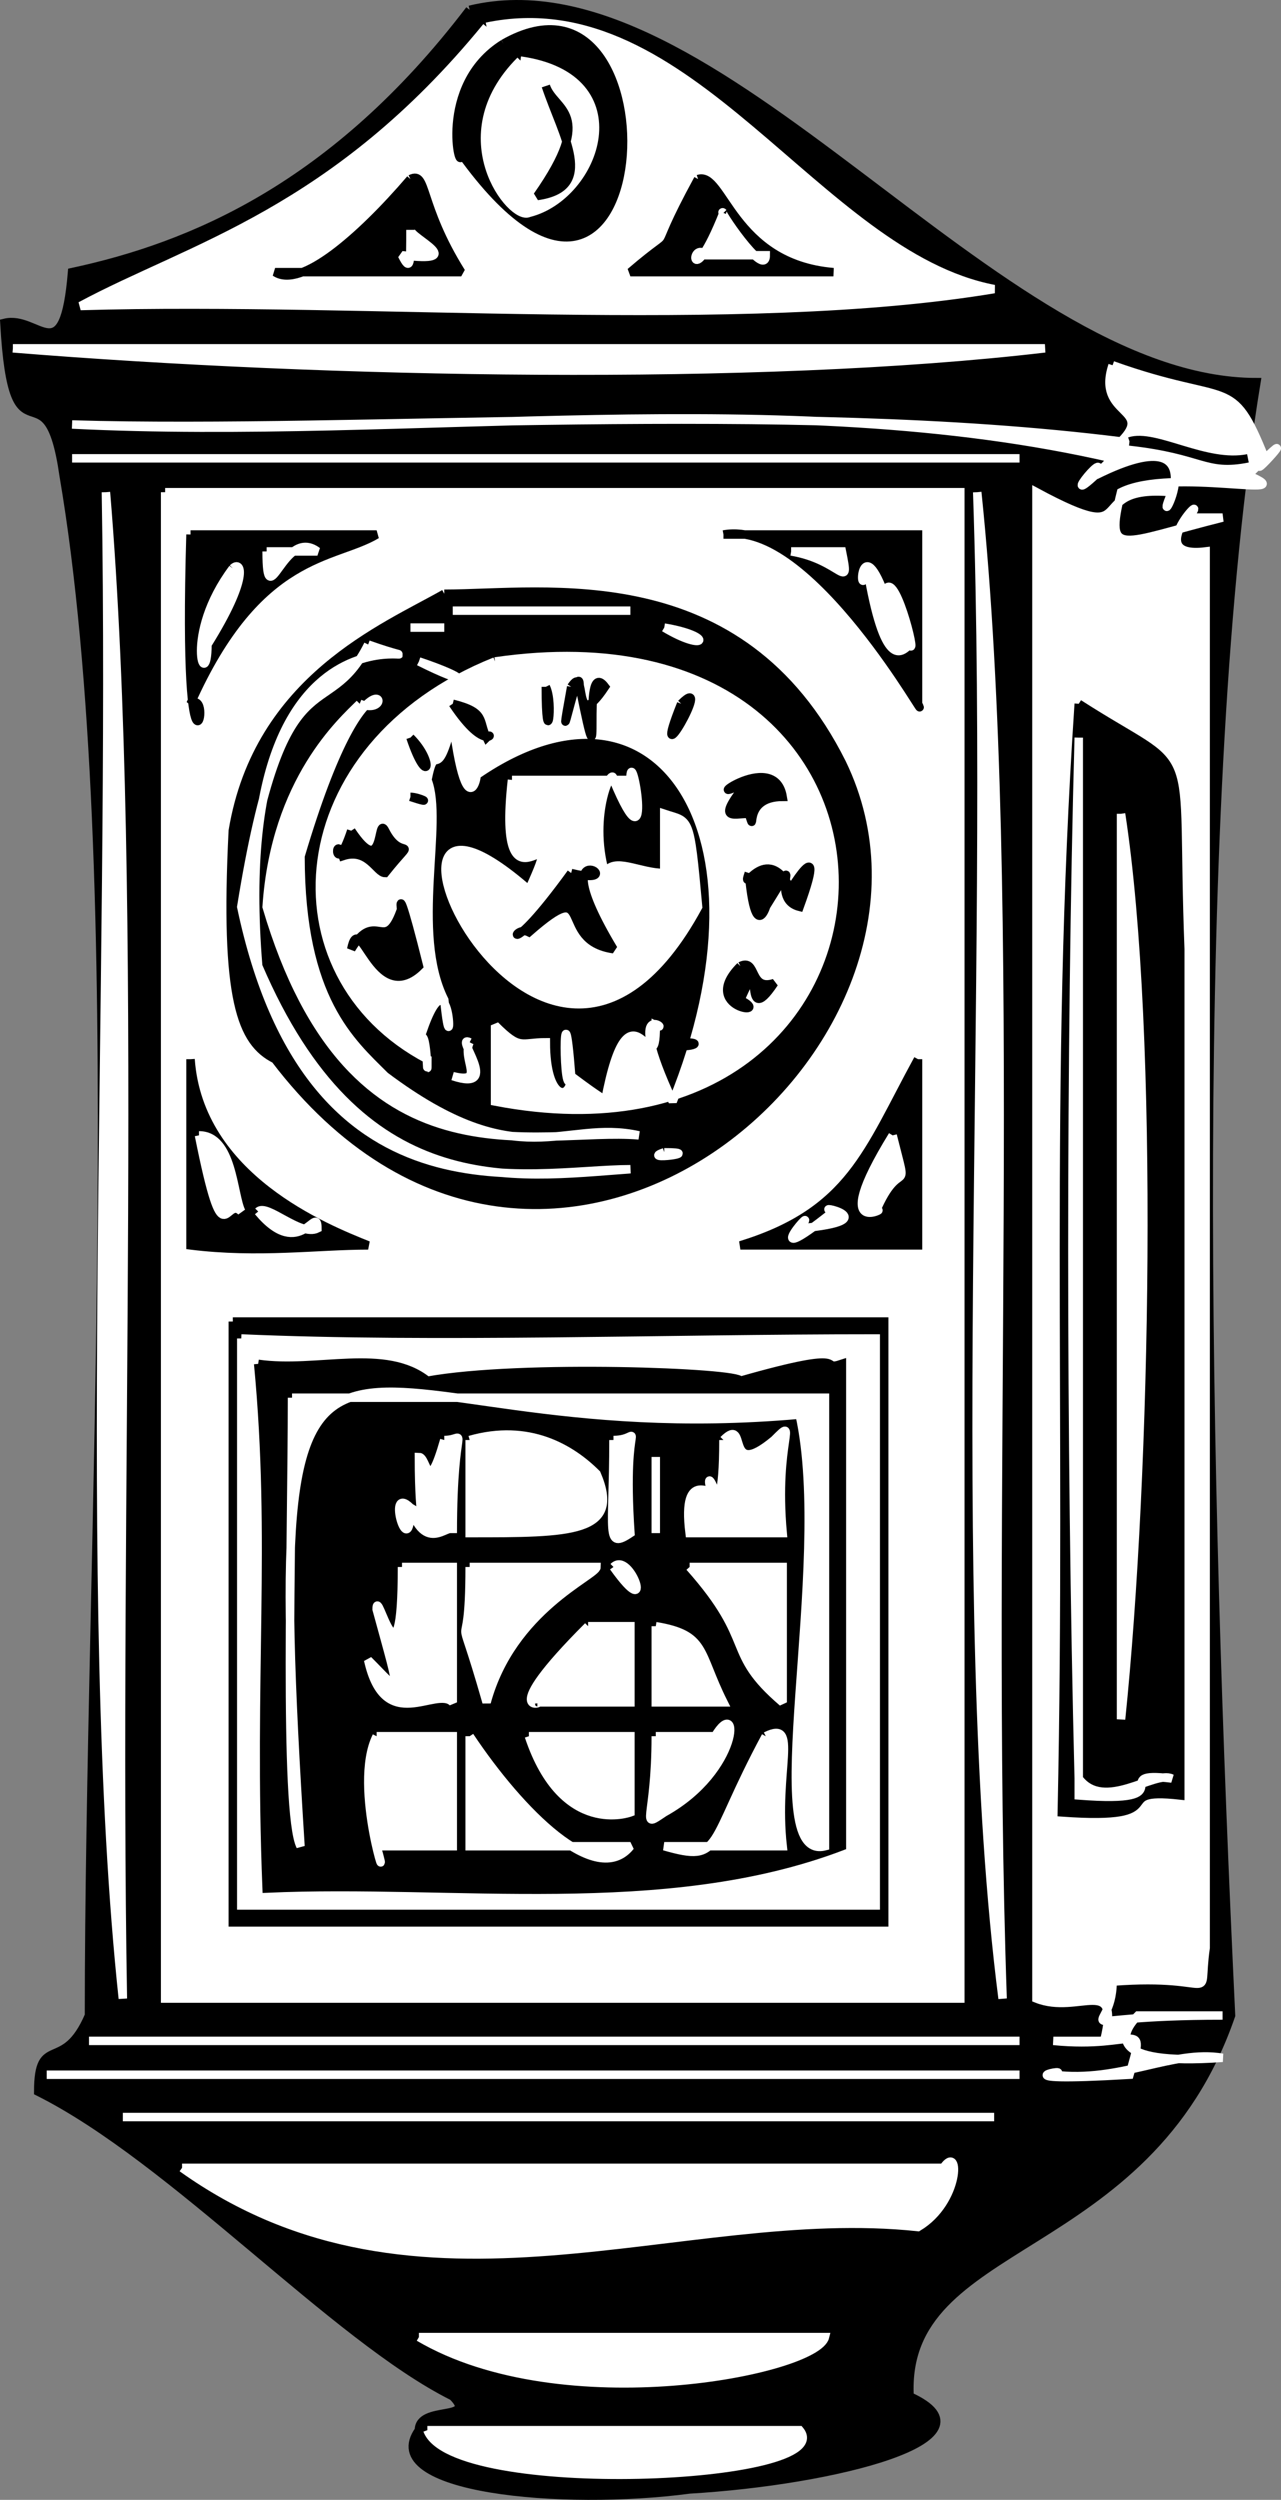 <svg xmlns="http://www.w3.org/2000/svg" width="151.431" height="295.397" version="1.2"><rect width="100%" height="100%" fill="#808080" stroke="none"/><g fill="none" stroke="#000" stroke-miterlimit="2" font-family="'Sans Serif'" font-size="12.5" font-weight="400"><path fill="#000" d="M55.522 1.16c29-7 62 44 93 44-8 49-6 130-3 193-10 29-39 26-38 45 11 5-9 10-26 11-15 2-37 0-32-7 0-3 7-1 4-4-14-7-33-28-49-36 0-7 3-2 6-9 0-55 5-135-3-182-2-14-6 0-7-18 4-1 7 6 8-6 14-3 31-10 47-31" vector-effect="non-scaling-stroke"/><path fill="#fff" stroke="#fff" d="M57.522 3.16c24-5 39 27 60 31-30 5-74 1-108 2 13-7 30-11 48-33" vector-effect="non-scaling-stroke"/><path fill="#000" d="M59.522 5.16c21-12 18 45-5 13 0 3-3-8 5-13" vector-effect="non-scaling-stroke"/><path fill="#fff" stroke="#fff" d="M61.522 7.16c14 2 9 16 1 18-2 1-10-9-1-18" vector-effect="non-scaling-stroke"/><path fill="#000" d="M64.522 10.16c1 3 6 3-1 13 7-1 3-7 1-13m-16 11c2-1 1 3 6 11h-22c3 2 10-4 16-11m34 0c3-1 4 10 16 11h-24c7-6 2 0 8-11" vector-effect="non-scaling-stroke"/><path fill="#fff" stroke="#fff" d="M85.522 25.16c-1-1 5 8 5 5h-7c-2-2-2 5 2-5m-37 2c0 1 7 4-1 3 1 2 1 1 1-3m-47 14h122c-34 4-85 3-122 0m130 2c14 5 14 1 18 11-3 4 6-6-2 2 7 3-9-1-15 2-2 8 0 6 12 3h-4c3-4-6 5 2 4v165c-1 7 2 3-11 4 0 7-7 4 13 4h-10c-2 2-4 6 10 5-6-1-12 3-20 2 3-1-8 1 9 0 2-7 1-3-9-4h6c2-8-3-3-8-5v-178c13 7 5-1 16 0-3 7 7-10-9-2 2-4-6 6 2-2-39-9-83-2-123-4 34 1 84-3 124 2 4-4-3-3-1-9" vector-effect="non-scaling-stroke"/><path fill="#000" d="M133.522 52.16c3-1 9 3 14 2-5 1-5-1-14-2" vector-effect="non-scaling-stroke"/><path fill="#fff" stroke="#fff" d="M8.522 54.16h112-112m4 4c4 48 1 120 2 178-5-47-1-119-2-178m7 0h94v178h-94v-178m96 0c5 48 1 120 3 178-6-47-1-119-3-178" vector-effect="non-scaling-stroke"/><path fill="#000" d="M22.522 63.16h22c-5 3-14 2-22 20 3-2-1 14 0-20m63 0h23v20c2 4-12-22-23-20" vector-effect="non-scaling-stroke"/><path fill="#fff" stroke="#fff" d="M31.522 65.16h6c-4-3-6 8-6 0m62 0h6c1 5 0 1-6 0m-66 2c1-1 2 1-3 9 0 6-3-1 3-9m75 0c-1 5-1-5 2 3 1-4 4 8 3 6-1 1-3 3-5-9" vector-effect="non-scaling-stroke"/><path fill="#000" d="M52.522 70.16c12 0 35-4 47 20 16 33-35 77-67 35-4-2-6-7-5-27 3-18 18-24 25-28" vector-effect="non-scaling-stroke"/><path fill="#fff" stroke="#fff" d="M53.522 72.16h21-21m-5 2h4-4m30 0c5 3 6 1 0 0m-35 2c14 5-17-11-13 38 12 28 30 25 44 24-12 0-38 7-46-31 5-31 10-21 15-31" vector-effect="non-scaling-stroke"/><path fill="#fff" stroke="#fff" d="M49.522 78.16c6 3 6 2 0 0" vector-effect="non-scaling-stroke"/><path fill="#fff" stroke="#fff" d="M58.522 78.16c55-8 52 62 0 52v-9c3 3 3 2 6 2 0 7 3 7 3 4-1 4-1-13 0 0 4 3 3 2 4 3 3-16 6-1 6-9 2 1-4-4 2 9 13-32-2-54-24-38 2-5 0 9-2-7-2 8-2 2-3 7 2 5-2 18 2 26 1 10 1-8-3 5 1-3 1 6 1 2-19-10-17-37 8-47" vector-effect="non-scaling-stroke"/><path fill="#000" d="M64.522 81.16c0 8 1 2 0 0m3 0c2-3 0 6 4 0-3-4 0 15-3 0 0-4-3 11-1 0" vector-effect="non-scaling-stroke"/><path fill="#fff" stroke="#fff" d="M42.522 83.16c5 2 1-9-7 18 0 17 6 22 10 26 16 12 21 5 30 7-12-1-34 7-44-27 1-15 9-22 11-24" vector-effect="non-scaling-stroke"/><path fill="#000" d="M53.522 83.16c4 1 3 2 4 4 1-1 0 2-4-4m27 0c4-4-4 10 0 0m47 0c14 9 11 3 12 29v100c-9-1 0 3-14 2 1-48-1-86 2-131m-79 4c3 3 2 6 0 0" vector-effect="non-scaling-stroke"/><path fill="#fff" stroke="#fff" d="M127.522 87.16c-1 37-1 83 0 123 3 4 9-1 11 0-8-1 2 3-11 2v-125m-67 5h14c0-5 3 12-2 0 0-2-3 4-1 11 1-2 4 0 7 0v-7c3 1 3 0 4 11-19 35-44-23-20-2 5-11-4 5-2-13" vector-effect="non-scaling-stroke"/><path fill="#000" d="M88.522 92.16c-7 4 3-4 4 2-5 0-3 5-4 2-2 0-4 1 0-4m-40 2c1 0 3 1 0 0" vector-effect="non-scaling-stroke"/><path fill="#fff" stroke="#fff" d="M132.522 96.16c4 26 3 78 0 107v-107" vector-effect="non-scaling-stroke"/><path fill="#000" d="M41.522 98.16c4 6 3-2 4 0 2 4 4 0 0 5-1 0-2-3-5-2-1-3-1 3 1-3m26 5c8 2-4-6 5 9-7-1-2-9-10-2-2-1-3 4 5-7m21 0c-1 3 2-4 5 2-2 3 5-9 1 2-4-1 1-8-4 0 1-4-1 7-2-4m-41 4c1 7-2-9 2 7-5 5-7-7-8-2 3-5 4 1 6-5m40 7c2-1 1 3 4 2-4 6-1-5-4 2 4 2-5 1 0-4" vector-effect="non-scaling-stroke"/><path fill="#fff" stroke="#fff" d="M55.522 123.16c-2-1 4 6-2 4 4 1 1-2 2-4" vector-effect="non-scaling-stroke"/><path fill="#000" d="M80.522 123.16c-1 1 4 0 0 0m-58 2c1 14 16 20 21 22-6 0-13 1-21 0v-22m86 0v22h-21c13-4 15-11 21-22" vector-effect="non-scaling-stroke"/><path fill="#fff" stroke="#fff" d="M23.522 134.16c4 0 4 7 5 9-2-2-2 6-5-9m82 0c2 8 1 2-2 9 2-1-6 4 2-9m-27 2c-3 1 5 0 0 0m-48 7c1-1 5 3 7 2 0-3-2 4-7-2m68 0c-3-1 7 1-4 2 3-4-6 6 4-2" vector-effect="non-scaling-stroke"/><path fill="#000" d="M27.522 156.16h77v71h-77v-71" vector-effect="non-scaling-stroke"/><path fill="#fff" stroke="#fff" d="M28.522 158.16c23 1 50 0 75 0v67h-75v-67" vector-effect="non-scaling-stroke"/><path fill="#000" d="M30.522 161.16c7 1 15-2 20 2 11-2 37-1 37 0 14-4 9-1 12-2v57c-21 8-46 4-68 5-1-25 1-41-1-62" vector-effect="non-scaling-stroke"/><path fill="#fff" stroke="#fff" d="M34.522 165.16h63v53c-8 2 1-33-3-51-56 5-64-28-59 51-2-4-1-36-1-53" vector-effect="non-scaling-stroke"/><path fill="#fff" stroke="#fff" d="M52.522 170.16c3 0 1-3 1 11 0-2-3 3-5-3 0 7-3-3 0 0 2 1 1 3 1-6 1 0 1 5 3-2m3 0c7-2 12 1 15 4 3 7-3 7-15 7v-11m17 0c4 0 1-4 2 11-3 2-2 0-2-11m13 0c3-3 0 5 6 0 3-3 0 0 1 11h-11c-1-8 3-4 3-5-2-5 1 8 1-6m-8 2v9-9m-30 13h6v16c-2-2-8 4-10-5 4 4 4 5 1-6 0-3 3 11 3-5m8 0h15c0 1-10 5-13 16-4-14-2-3-2-16m17 0c2-2 5 7 0 0m9 0h11v16c-7-6-3-7-11-16m-12 7h5v9h-11c1 0-5 2 6-9m8 0c6 1 5 3 8 9h-8v-9m-33 13h9v13h-9c2 7-3-7 0-13m11 0c6 9 15 18 19 13h-19v-13m7 0h12v9s-8 3-12-9m15 0h7c3-5 3 4-6 9-3 2-1 1-1-9m13 0c4-2 1 4 2 13h-14c7 2 5 0 12-13m-80 36h110-110m-5 4h115-115m9 5h103-103m7 6h90c2-3 2 4-3 7-28-3-59 13-87-7m28 20h48c-1 4-31 10-48 0m1 11h44c5 6-41 8-44 0" vector-effect="non-scaling-stroke"/></g></svg>
